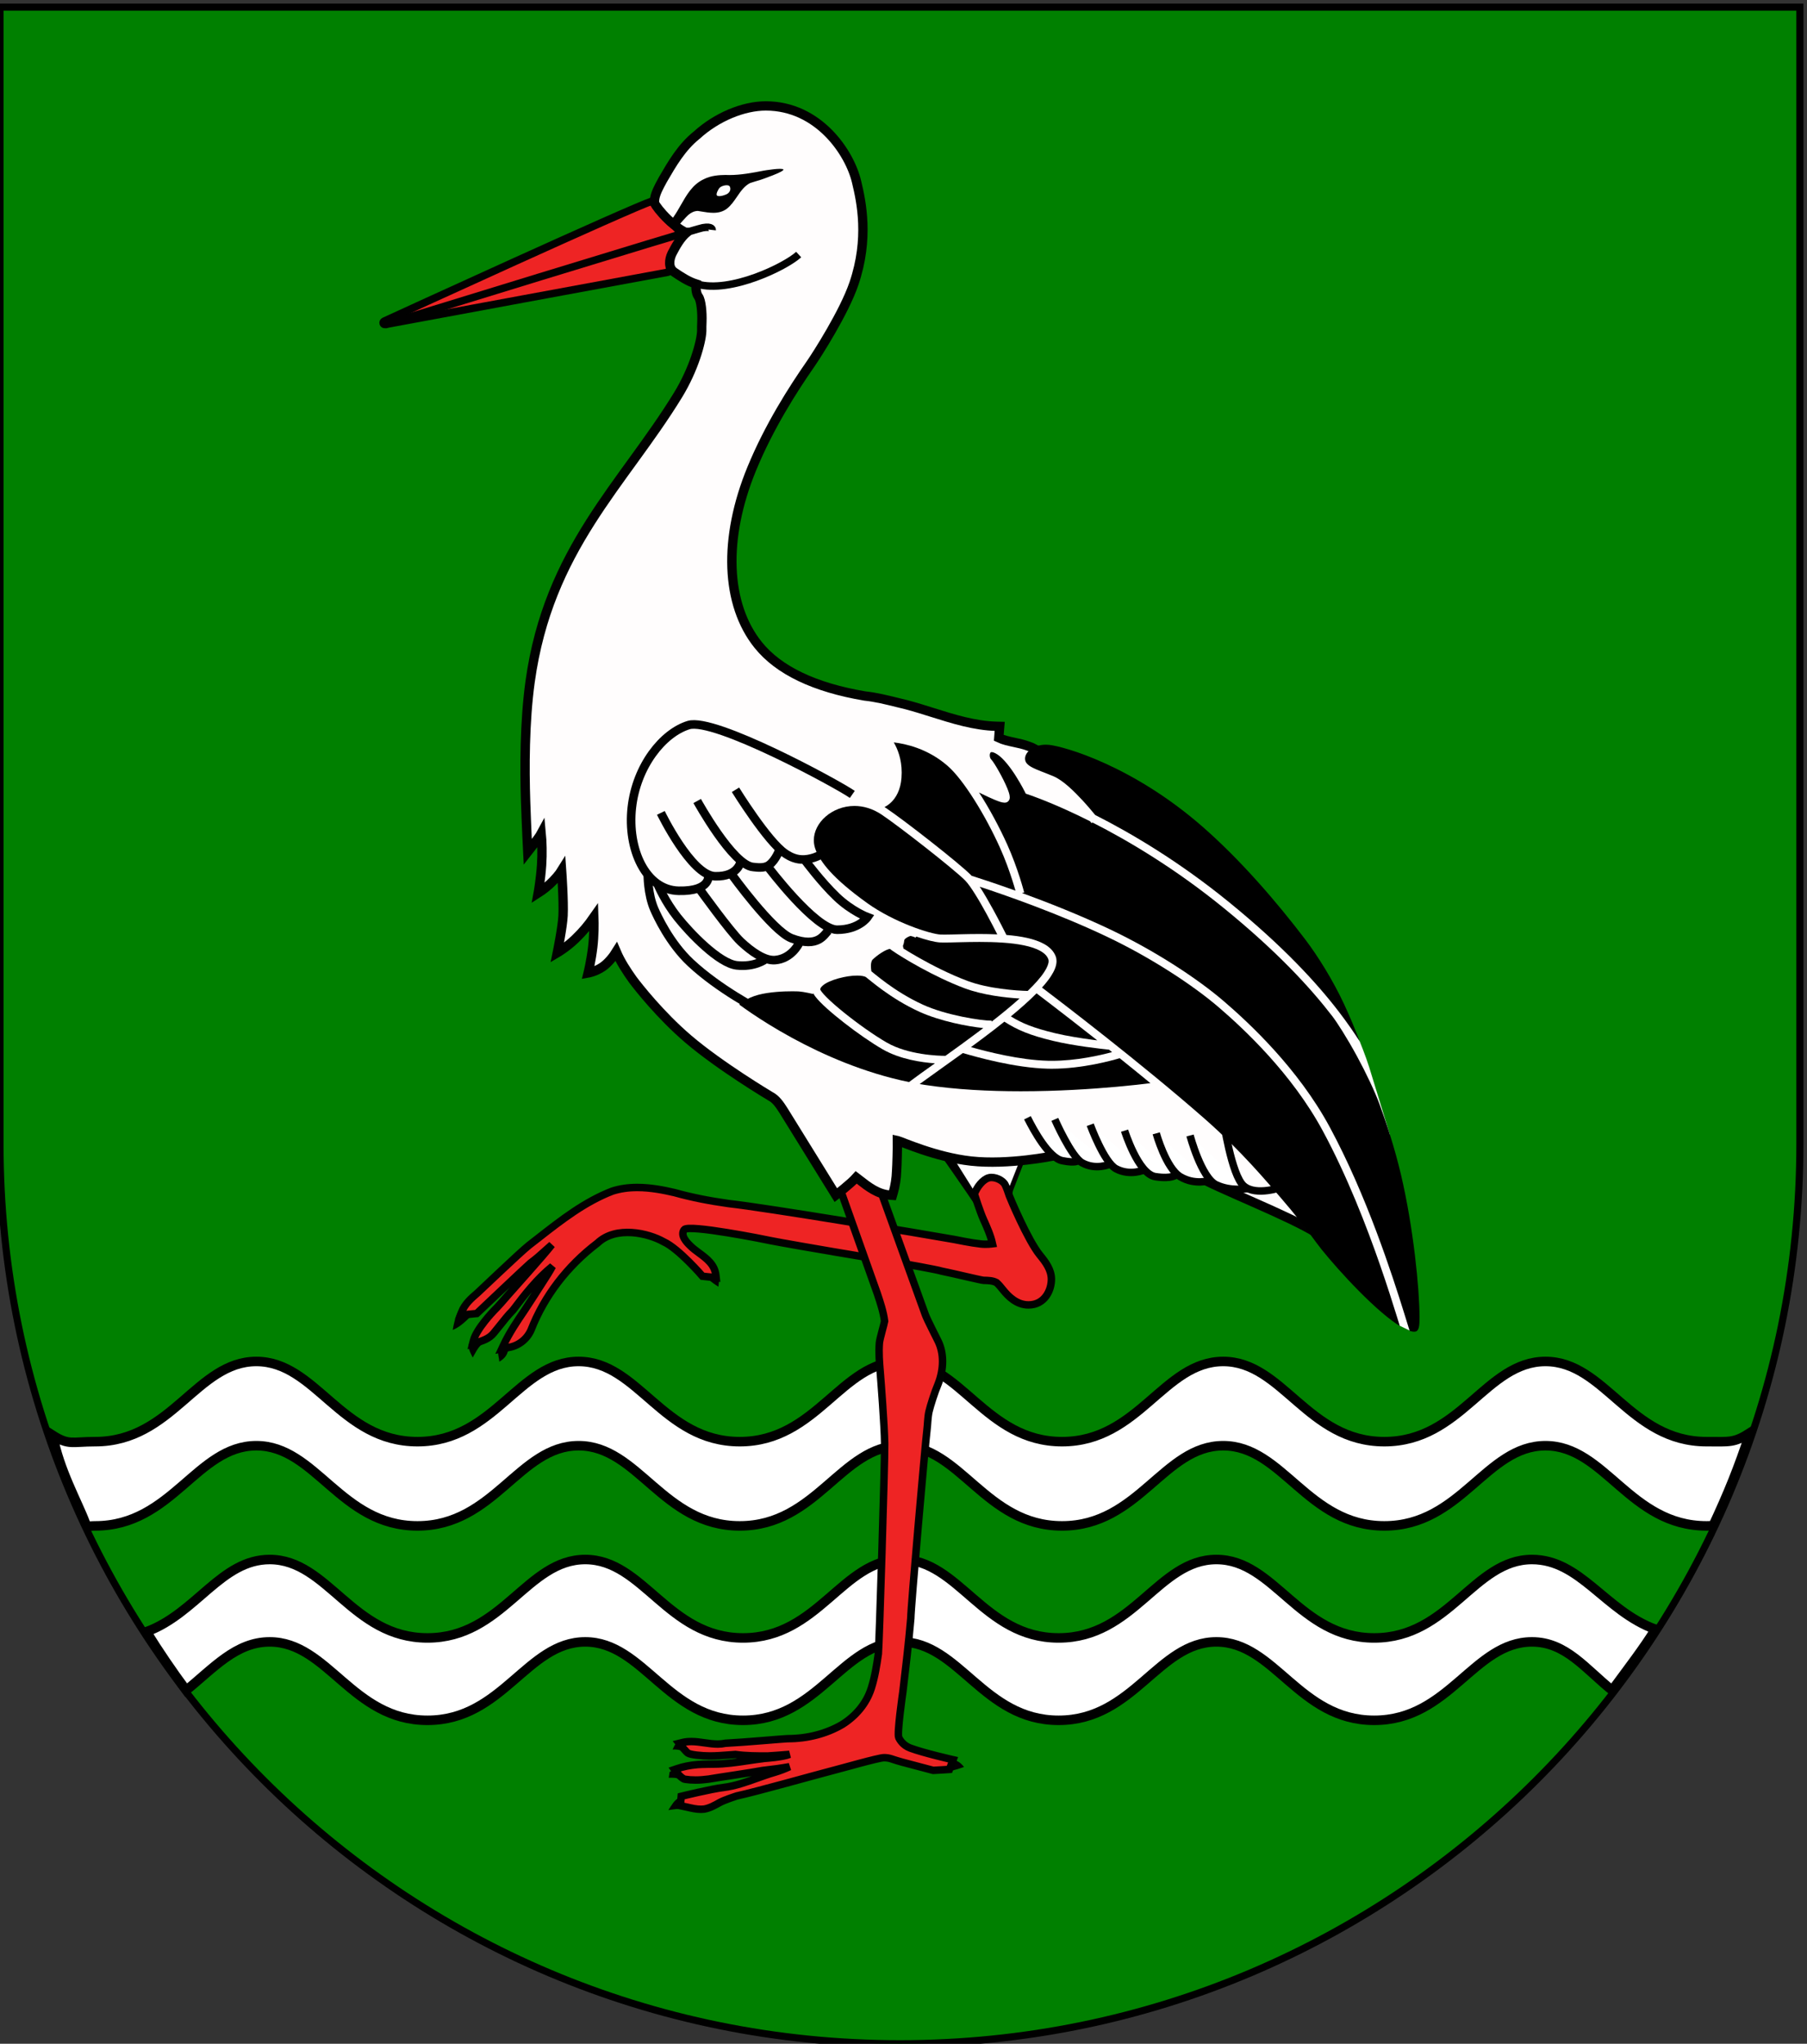 <?xml version="1.0" encoding="UTF-8" standalone="no"?>
<!-- Created with Inkscape (http://www.inkscape.org/) -->

<svg
   xmlns:dc="http://purl.org/dc/elements/1.1/"
   xmlns:cc="http://creativecommons.org/ns#"
   xmlns:rdf="http://www.w3.org/1999/02/22-rdf-syntax-ns#"
   xmlns:svg="http://www.w3.org/2000/svg"
   xmlns="http://www.w3.org/2000/svg"
   xmlns:sodipodi="http://sodipodi.sourceforge.net/DTD/sodipodi-0.dtd"
   xmlns:inkscape="http://www.inkscape.org/namespaces/inkscape"
   width="763"
   height="863"
   id="svg2"
   version="1.1"
   inkscape:version="0.92.2 (5c3e80d, 2017-08-06)"
   sodipodi:docname="Wappen_Gut_Storchenwacht.svg"
   inkscape:export-filename="C:\Users\Morgenstern\Desktop\Meer.png"
   inkscape:export-xdpi="96"
   inkscape:export-ydpi="96">
  <rect width="100%" height="100%" fill="#333333" stroke="none"/>
  <defs
     id="defs4">
    <inkscape:perspective
       sodipodi:type="inkscape:persp3d"
       inkscape:vp_x="0 : 526.18109 : 1"
       inkscape:vp_y="0 : 1000 : 0"
       inkscape:vp_z="744.09448 : 526.18109 : 1"
       inkscape:persp3d-origin="372.04724 : 350.78739 : 1"
       id="perspective10" />
    <inkscape:perspective
       id="perspective2828"
       inkscape:persp3d-origin="0.5 : 0.33333333 : 1"
       inkscape:vp_z="1 : 0.5 : 1"
       inkscape:vp_y="0 : 1000 : 0"
       inkscape:vp_x="0 : 0.5 : 1"
       sodipodi:type="inkscape:persp3d" />
    <inkscape:perspective
       id="perspective2828-7"
       inkscape:persp3d-origin="0.5 : 0.33333333 : 1"
       inkscape:vp_z="1 : 0.5 : 1"
       inkscape:vp_y="0 : 1000 : 0"
       inkscape:vp_x="0 : 0.5 : 1"
       sodipodi:type="inkscape:persp3d" />
    <inkscape:perspective
       id="perspective3640"
       inkscape:persp3d-origin="0.5 : 0.33333333 : 1"
       inkscape:vp_z="1 : 0.5 : 1"
       inkscape:vp_y="0 : 1000 : 0"
       inkscape:vp_x="0 : 0.5 : 1"
       sodipodi:type="inkscape:persp3d" />
    <inkscape:perspective
       id="perspective3670"
       inkscape:persp3d-origin="0.5 : 0.33333333 : 1"
       inkscape:vp_z="1 : 0.5 : 1"
       inkscape:vp_y="0 : 1000 : 0"
       inkscape:vp_x="0 : 0.5 : 1"
       sodipodi:type="inkscape:persp3d" />
    <inkscape:perspective
       id="perspective3693"
       inkscape:persp3d-origin="0.5 : 0.33333333 : 1"
       inkscape:vp_z="1 : 0.5 : 1"
       inkscape:vp_y="0 : 1000 : 0"
       inkscape:vp_x="0 : 0.5 : 1"
       sodipodi:type="inkscape:persp3d" />
    <inkscape:perspective
       id="perspective3720"
       inkscape:persp3d-origin="0.5 : 0.33333333 : 1"
       inkscape:vp_z="1 : 0.5 : 1"
       inkscape:vp_y="0 : 1000 : 0"
       inkscape:vp_x="0 : 0.5 : 1"
       sodipodi:type="inkscape:persp3d" />
    <inkscape:perspective
       id="perspective3747"
       inkscape:persp3d-origin="0.5 : 0.33333333 : 1"
       inkscape:vp_z="1 : 0.5 : 1"
       inkscape:vp_y="0 : 1000 : 0"
       inkscape:vp_x="0 : 0.5 : 1"
       sodipodi:type="inkscape:persp3d" />
    <inkscape:perspective
       id="perspective3763"
       inkscape:persp3d-origin="0.5 : 0.33333333 : 1"
       inkscape:vp_z="1 : 0.5 : 1"
       inkscape:vp_y="0 : 1000 : 0"
       inkscape:vp_x="0 : 0.5 : 1"
       sodipodi:type="inkscape:persp3d" />
    <inkscape:perspective
       id="perspective3792"
       inkscape:persp3d-origin="0.5 : 0.33333333 : 1"
       inkscape:vp_z="1 : 0.5 : 1"
       inkscape:vp_y="0 : 1000 : 0"
       inkscape:vp_x="0 : 0.5 : 1"
       sodipodi:type="inkscape:persp3d" />
    <inkscape:perspective
       id="perspective3814"
       inkscape:persp3d-origin="0.5 : 0.33333333 : 1"
       inkscape:vp_z="1 : 0.5 : 1"
       inkscape:vp_y="0 : 1000 : 0"
       inkscape:vp_x="0 : 0.5 : 1"
       sodipodi:type="inkscape:persp3d" />
    <inkscape:perspective
       id="perspective3841"
       inkscape:persp3d-origin="0.5 : 0.33333333 : 1"
       inkscape:vp_z="1 : 0.5 : 1"
       inkscape:vp_y="0 : 1000 : 0"
       inkscape:vp_x="0 : 0.5 : 1"
       sodipodi:type="inkscape:persp3d" />
    <inkscape:perspective
       id="perspective3841-5"
       inkscape:persp3d-origin="0.5 : 0.33333333 : 1"
       inkscape:vp_z="1 : 0.5 : 1"
       inkscape:vp_y="0 : 1000 : 0"
       inkscape:vp_x="0 : 0.5 : 1"
       sodipodi:type="inkscape:persp3d" />
    <inkscape:perspective
       id="perspective3872"
       inkscape:persp3d-origin="0.5 : 0.33333333 : 1"
       inkscape:vp_z="1 : 0.5 : 1"
       inkscape:vp_y="0 : 1000 : 0"
       inkscape:vp_x="0 : 0.5 : 1"
       sodipodi:type="inkscape:persp3d" />
    <inkscape:perspective
       id="perspective3898"
       inkscape:persp3d-origin="0.5 : 0.33333333 : 1"
       inkscape:vp_z="1 : 0.5 : 1"
       inkscape:vp_y="0 : 1000 : 0"
       inkscape:vp_x="0 : 0.5 : 1"
       sodipodi:type="inkscape:persp3d" />
    <inkscape:perspective
       id="perspective3920"
       inkscape:persp3d-origin="0.5 : 0.33333333 : 1"
       inkscape:vp_z="1 : 0.5 : 1"
       inkscape:vp_y="0 : 1000 : 0"
       inkscape:vp_x="0 : 0.5 : 1"
       sodipodi:type="inkscape:persp3d" />
    <inkscape:perspective
       id="perspective2860"
       inkscape:persp3d-origin="0.5 : 0.33333333 : 1"
       inkscape:vp_z="1 : 0.5 : 1"
       inkscape:vp_y="0 : 1000 : 0"
       inkscape:vp_x="0 : 0.5 : 1"
       sodipodi:type="inkscape:persp3d" />
    <inkscape:perspective
       id="perspective3672"
       inkscape:persp3d-origin="0.5 : 0.33333333 : 1"
       inkscape:vp_z="1 : 0.5 : 1"
       inkscape:vp_y="0 : 1000 : 0"
       inkscape:vp_x="0 : 0.5 : 1"
       sodipodi:type="inkscape:persp3d" />
    <inkscape:perspective
       id="perspective3695"
       inkscape:persp3d-origin="0.5 : 0.33333333 : 1"
       inkscape:vp_z="1 : 0.5 : 1"
       inkscape:vp_y="0 : 1000 : 0"
       inkscape:vp_x="0 : 0.5 : 1"
       sodipodi:type="inkscape:persp3d" />
    <inkscape:perspective
       id="perspective3261"
       inkscape:persp3d-origin="0.5 : 0.33333333 : 1"
       inkscape:vp_z="1 : 0.5 : 1"
       inkscape:vp_y="0 : 1000 : 0"
       inkscape:vp_x="0 : 0.5 : 1"
       sodipodi:type="inkscape:persp3d" />
    <inkscape:perspective
       id="perspective2828-1"
       inkscape:persp3d-origin="0.5 : 0.33333333 : 1"
       inkscape:vp_z="1 : 0.5 : 1"
       inkscape:vp_y="0 : 1000 : 0"
       inkscape:vp_x="0 : 0.5 : 1"
       sodipodi:type="inkscape:persp3d" />
    <inkscape:perspective
       id="perspective3652"
       inkscape:persp3d-origin="0.5 : 0.33333333 : 1"
       inkscape:vp_z="1 : 0.5 : 1"
       inkscape:vp_y="0 : 1000 : 0"
       inkscape:vp_x="0 : 0.5 : 1"
       sodipodi:type="inkscape:persp3d" />
    <inkscape:perspective
       id="perspective3652-2"
       inkscape:persp3d-origin="0.5 : 0.33333333 : 1"
       inkscape:vp_z="1 : 0.5 : 1"
       inkscape:vp_y="0 : 1000 : 0"
       inkscape:vp_x="0 : 0.5 : 1"
       sodipodi:type="inkscape:persp3d" />
    <inkscape:perspective
       id="perspective3652-5"
       inkscape:persp3d-origin="0.5 : 0.33333333 : 1"
       inkscape:vp_z="1 : 0.5 : 1"
       inkscape:vp_y="0 : 1000 : 0"
       inkscape:vp_x="0 : 0.5 : 1"
       sodipodi:type="inkscape:persp3d" />
    <inkscape:perspective
       id="perspective3727"
       inkscape:persp3d-origin="0.5 : 0.33333333 : 1"
       inkscape:vp_z="1 : 0.5 : 1"
       inkscape:vp_y="0 : 1000 : 0"
       inkscape:vp_x="0 : 0.5 : 1"
       sodipodi:type="inkscape:persp3d" />
    <inkscape:perspective
       id="perspective3843"
       inkscape:persp3d-origin="0.5 : 0.33333333 : 1"
       inkscape:vp_z="1 : 0.5 : 1"
       inkscape:vp_y="0 : 1000 : 0"
       inkscape:vp_x="0 : 0.5 : 1"
       sodipodi:type="inkscape:persp3d" />
    <inkscape:perspective
       id="perspective3970"
       inkscape:persp3d-origin="0.5 : 0.33333333 : 1"
       inkscape:vp_z="1 : 0.5 : 1"
       inkscape:vp_y="0 : 1000 : 0"
       inkscape:vp_x="0 : 0.5 : 1"
       sodipodi:type="inkscape:persp3d" />
    <inkscape:perspective
       id="perspective4007"
       inkscape:persp3d-origin="0.5 : 0.33333333 : 1"
       inkscape:vp_z="1 : 0.5 : 1"
       inkscape:vp_y="0 : 1000 : 0"
       inkscape:vp_x="0 : 0.5 : 1"
       sodipodi:type="inkscape:persp3d" />
    <inkscape:perspective
       id="perspective4062"
       inkscape:persp3d-origin="0.5 : 0.33333333 : 1"
       inkscape:vp_z="1 : 0.5 : 1"
       inkscape:vp_y="0 : 1000 : 0"
       inkscape:vp_x="0 : 0.5 : 1"
       sodipodi:type="inkscape:persp3d" />
    <inkscape:perspective
       id="perspective4153"
       inkscape:persp3d-origin="0.5 : 0.33333333 : 1"
       inkscape:vp_z="1 : 0.5 : 1"
       inkscape:vp_y="0 : 1000 : 0"
       inkscape:vp_x="0 : 0.5 : 1"
       sodipodi:type="inkscape:persp3d" />
    <inkscape:perspective
       id="perspective4316"
       inkscape:persp3d-origin="0.5 : 0.33333333 : 1"
       inkscape:vp_z="1 : 0.5 : 1"
       inkscape:vp_y="0 : 1000 : 0"
       inkscape:vp_x="0 : 0.5 : 1"
       sodipodi:type="inkscape:persp3d" />
    <inkscape:perspective
       id="perspective4316-9"
       inkscape:persp3d-origin="0.5 : 0.33333333 : 1"
       inkscape:vp_z="1 : 0.5 : 1"
       inkscape:vp_y="0 : 1000 : 0"
       inkscape:vp_x="0 : 0.5 : 1"
       sodipodi:type="inkscape:persp3d" />
    <inkscape:perspective
       id="perspective2898"
       inkscape:persp3d-origin="0.5 : 0.33333333 : 1"
       inkscape:vp_z="1 : 0.5 : 1"
       inkscape:vp_y="0 : 1000 : 0"
       inkscape:vp_x="0 : 0.5 : 1"
       sodipodi:type="inkscape:persp3d" />
    <inkscape:perspective
       id="perspective3337"
       inkscape:persp3d-origin="0.5 : 0.33333333 : 1"
       inkscape:vp_z="1 : 0.5 : 1"
       inkscape:vp_y="0 : 1000 : 0"
       inkscape:vp_x="0 : 0.5 : 1"
       sodipodi:type="inkscape:persp3d" />
    <inkscape:perspective
       id="perspective3373"
       inkscape:persp3d-origin="0.5 : 0.33333333 : 1"
       inkscape:vp_z="1 : 0.5 : 1"
       inkscape:vp_y="0 : 1000 : 0"
       inkscape:vp_x="0 : 0.5 : 1"
       sodipodi:type="inkscape:persp3d" />
    <inkscape:perspective
       id="perspective3191"
       inkscape:persp3d-origin="0.5 : 0.33333333 : 1"
       inkscape:vp_z="1 : 0.5 : 1"
       inkscape:vp_y="0 : 1000 : 0"
       inkscape:vp_x="0 : 0.5 : 1"
       sodipodi:type="inkscape:persp3d" />
    <inkscape:perspective
       id="perspective3606"
       inkscape:persp3d-origin="0.5 : 0.33333333 : 1"
       inkscape:vp_z="1 : 0.5 : 1"
       inkscape:vp_y="0 : 1000 : 0"
       inkscape:vp_x="0 : 0.5 : 1"
       sodipodi:type="inkscape:persp3d" />
    <inkscape:perspective
       id="perspective5054"
       inkscape:persp3d-origin="0.5 : 0.33333333 : 1"
       inkscape:vp_z="1 : 0.5 : 1"
       inkscape:vp_y="0 : 1000 : 0"
       inkscape:vp_x="0 : 0.5 : 1"
       sodipodi:type="inkscape:persp3d" />
    <inkscape:perspective
       id="perspective5466"
       inkscape:persp3d-origin="0.5 : 0.33333333 : 1"
       inkscape:vp_z="1 : 0.5 : 1"
       inkscape:vp_y="0 : 1000 : 0"
       inkscape:vp_x="0 : 0.5 : 1"
       sodipodi:type="inkscape:persp3d" />
    <inkscape:perspective
       id="perspective5466-3"
       inkscape:persp3d-origin="0.5 : 0.33333333 : 1"
       inkscape:vp_z="1 : 0.5 : 1"
       inkscape:vp_y="0 : 1000 : 0"
       inkscape:vp_x="0 : 0.5 : 1"
       sodipodi:type="inkscape:persp3d" />
    <inkscape:perspective
       id="perspective6147"
       inkscape:persp3d-origin="0.5 : 0.33333333 : 1"
       inkscape:vp_z="1 : 0.5 : 1"
       inkscape:vp_y="0 : 1000 : 0"
       inkscape:vp_x="0 : 0.5 : 1"
       sodipodi:type="inkscape:persp3d" />
    <inkscape:perspective
       id="perspective6821"
       inkscape:persp3d-origin="0.5 : 0.33333333 : 1"
       inkscape:vp_z="1 : 0.5 : 1"
       inkscape:vp_y="0 : 1000 : 0"
       inkscape:vp_x="0 : 0.5 : 1"
       sodipodi:type="inkscape:persp3d" />
  </defs>
  <sodipodi:namedview
     id="base"
     pagecolor="#ffffff"
     bordercolor="#666666"
     borderopacity="1.0"
     inkscape:pageopacity="0.0"
     inkscape:pageshadow="2"
     inkscape:zoom="0.7"
     inkscape:cx="421.29797"
     inkscape:cy="389.98657"
     inkscape:document-units="px"
     inkscape:current-layer="layer1"
     showgrid="true"
     inkscape:window-width="1920"
     inkscape:window-height="1001"
     inkscape:window-x="-9"
     inkscape:window-y="-9"
     inkscape:window-maximized="1"
     inkscape:snap-bbox="true"
     inkscape:bbox-paths="true"
     inkscape:bbox-nodes="true"
     inkscape:snap-bbox-midpoints="true"
     inkscape:snap-bbox-edge-midpoints="true"
     inkscape:object-paths="true"
     inkscape:snap-intersection-paths="true"
     inkscape:object-nodes="true"
     inkscape:snap-smooth-nodes="true"
     inkscape:snap-midpoints="true"
     inkscape:snap-center="true"
     inkscape:snap-object-midpoints="true"
     inkscape:snap-text-baseline="true"
     inkscape:snap-page="true"
     showguides="false">
    <inkscape:grid
       type="xygrid"
       id="grid2816"
       empspacing="5"
       visible="true"
       enabled="true"
       snapvisiblegridlinesonly="true" />
  </sodipodi:namedview>
  <g
     inkscape:label="Ebene 1"
     inkscape:groupmode="layer"
     id="layer1"
     transform="translate(-1.644,-192.036)">
    <path
       style="fill:#008000;fill-opacity:1;stroke:#000000;stroke-width:3;stroke-miterlimit:4;stroke-dasharray:none;stroke-opacity:1"
       d="m 1.644,195.036 v 480 c 0,209.868 170.132,380 380,380 209.868,0 380,-170.132 380,-380 v -480 z"
       id="path2850"
       inkscape:export-filename="C:\Users\Morgenstern\Desktop\Trottweiher_05.png"
       inkscape:export-xdpi="96"
       inkscape:export-ydpi="96"
       inkscape:connector-curvature="0" />
    <path
       d="m 581.883,883.675 c -31.753,0 -42.008,-33.117 -66.624,-33.117 -24.611,0 -34.867,33.117 -66.623,33.117 -31.756,0 -42.012,-33.117 -66.624,-33.117 -24.611,0 -34.87,33.117 -66.625,33.117 -31.75,0 -42.01,-33.117 -66.623,-33.117 -24.613,0 -34.87,33.117 -66.625,33.117 -31.755,0 -42.009,-33.117 -66.624,-33.117 -20.401,0 -30.954,22.735 -52.049,30.52 5.261,8.463 10.869,16.698 16.796,24.691 11.573,-9.344 21.013,-20.425 35.253,-20.425 24.614,0 34.869,33.117 66.624,33.117 31.755,0 42.011,-33.117 66.625,-33.117 24.614,0 34.872,33.117 66.623,33.117 31.756,0 42.014,-33.117 66.625,-33.117 24.613,0 34.869,33.117 66.624,33.117 31.756,0 42.012,-33.117 66.623,-33.117 24.616,0 34.871,33.117 66.624,33.117 31.755,0 42.012,-33.117 66.625,-33.117 14.304,0 22.495,11.323 34.136,20.692 0.301,-0.35 0.701,-1.649 1,-2 5.628,-7.674 11.982,-15.896 17,-24 -21.247,-7.702 -31.658,-29.478 -52.135,-29.478 -24.613,8.1e-4 -34.871,33.116 -66.625,33.116 z"
       style="fill:#ffffff;stroke:#000000;stroke-width:4.019"
       id="path2711"
       inkscape:connector-curvature="0"
       sodipodi:nodetypes="ssssssssccsssssssssccccs" />
    <path
       d="m 41.831,836.365 c 32.432,0 42.906,-33.861 68.043,-33.861 25.138,0 35.611,33.861 68.042,33.861 32.431,0 42.905,-33.861 68.043,-33.861 25.138,0 35.615,33.861 68.041,33.861 32.432,0 42.907,-33.861 68.044,-33.861 25.137,0 35.611,33.861 68.043,33.861 32.432,0 42.906,-33.861 68.041,-33.861 25.14,0 35.613,33.861 68.042,33.861 32.431,0 42.906,-33.861 68.043,-33.861 25.138,0 35.615,33.861 68.041,33.861 3.134,0 1.391,-0.329 2.391,0.671 7,-15 11,-25 16,-40 -6.822,4.347 -8.545,3.76 -18.391,3.76 -32.426,0 -42.902,-33.863 -68.041,-33.863 -25.135,0 -35.612,33.863 -68.041,33.863 -32.429,0 -42.903,-33.863 -68.042,-33.863 -25.137,0 -35.611,33.863 -68.043,33.863 -32.431,0 -42.904,-33.863 -68.043,-33.863 -25.135,0 -35.612,33.863 -68.044,33.863 -32.424,0 -42.903,-33.863 -68.039,-33.863 -25.138,0 -35.612,33.863 -68.043,33.863 -32.432,0 -42.904,-33.863 -68.042,-33.863 -25.138,0 -35.613,33.863 -68.043,33.863 -9.794,0 -11.113,1.629 -17.909,-2.682 2.688,14.64 10.647,28.561 13.72,36.922 1,2 1.127,1.329 4.187,1.329 z"
       style="fill:#ffffff;stroke:#000000;stroke-width:4.018"
       id="path2709"
       inkscape:connector-curvature="0"
       sodipodi:nodetypes="sssssssssssccsssssssssssccs" />
    <g
       id="g6181"
       transform="matrix(0.784,0,0,0.784,296.228,410.594)"
       style="stroke-width:1.885">
      <path
         inkscape:connector-curvature="0"
         id="path2713"
         style="fill:#010101;stroke-width:2.011"
         d="m 169.601,367.135 c -0.057,-0.164 -0.109,-0.321 -0.16,-0.483 -0.096,-1.362 0,-2.752 0.391,-4.156 l 10.466,-26.999 -54.512,0.531 c 1.919,2.928 22.375,31.895 24.015,34.977 0.955,2.523 2.048,4.973 3.132,7.371 z" />
      <polygon
         id="polygon2715"
         style="fill:#ffffff;stroke-width:1.885"
         transform="matrix(1.067,0,0,1.067,-2196.125,-24.293)"
         points="2201.323,368.313 2184.339,341.265 2225.479,335.478 2213.653,365.419 " />
      <path
         inkscape:connector-curvature="0"
         id="path2717"
         style="fill:#020202;stroke-width:2.011"
         d="m -9.94,689.414 c -2.767,1.377 -4.19,4.262 -5.829,6.727 2.896,-0.333 5.771,-0.839 8.688,-1.017 4.775,-0.125 9.554,1.565 14.315,0.599 L 2.197,685.45 Z" />
      <path
         inkscape:connector-curvature="0"
         id="path2719"
         style="fill:#020202;stroke-width:2.011"
         d="m 2.252,670.268 c -6.054,0.689 -12.125,2.131 -17.366,5.355 -0.156,1.031 -0.306,2.077 -0.454,3.134 4.379,-0.378 8.492,1.235 12.721,2.019 z" />
      <path
         inkscape:connector-curvature="0"
         id="path2721"
         style="fill:#020202;stroke-width:2.011"
         d="m 6.757,659.452 c -5.231,-0.527 -10.5,-1.65 -15.766,-0.925 -2.573,0.321 -3.489,3.021 -4.511,5.01 6.148,-0.502 11.038,4.033 17.088,4.083 z" />
      <path
         inkscape:connector-curvature="0"
         id="path2723"
         style="fill:#ee2424;stroke:#010101;stroke-width:4.022"
         d="m -168.473,-103.956 c -0.412,0 -0.785,-0.268 -0.913,-0.672 -0.146,-0.462 0.074,-0.959 0.515,-1.162 5.441,-2.496 133.37,-61.181 144.443,-64.719 0.096,-0.031 0.196,-0.046 0.291,-0.046 0.332,0 0.645,0.172 0.822,0.469 2.695,4.511 5.779,9.141 10.033,12.436 3.008,2.294 5.663,6.167 3.209,9.52 -2.996,4.793 -4.737,9.894 -5.135,15.107 -0.033,0.437 -0.358,0.796 -0.791,0.871 -5.933,1.044 -150.835,27.904 -152.298,28.176 -0.057,0.013 -0.117,0.018 -0.176,0.018 z" />
      <path
         inkscape:connector-curvature="0"
         id="path2725"
         style="fill:#020202;stroke-width:2.011"
         d="m 132.064,666.61 c 0,0 6.652,2.483 8.421,3.53 1.76,1.044 2.962,2.806 2.962,2.806 0,0 -6.415,2.245 -8.333,2.245 -1.921,0 -4.247,-2.004 -4.247,-2.004 z" />
      <path
         inkscape:connector-curvature="0"
         id="path2727"
         style="fill:#010101;stroke-width:2.011"
         d="m 0.591,407.904 0.933,1.089 0.542,0.627 0.822,0.098 c 0.815,0.098 1.665,0.198 2.577,0.293 1.753,1.604 3.705,2.99 5.729,4.238 0.442,-3.781 0.846,-8.011 -1.579,-11.25 -0.473,-0.631 -0.992,-1.221 -1.53,-1.788 z" />
      <path
         inkscape:connector-curvature="0"
         id="path2729"
         style="fill:#010101;stroke-width:2.011"
         d="m -94.053,426.276 c -4.079,6.017 -8.298,12.236 -11.479,19.023 0,0 -1.376,2.525 -1.806,3.856 -0.431,1.331 0.409,3.442 0.529,5.473 2.13,-1.213 3.91,-3.006 4.481,-5.206 0.112,-0.433 1.581,-1.563 2.242,-1.731 4.977,-1.277 9.305,-4.956 11.362,-9.801 l 0.022,-0.057 z" />
      <path
         inkscape:connector-curvature="0"
         id="path2731"
         style="fill:#010101;stroke-width:2.011"
         d="m -110.695,426.617 -0.699,0.73 c -3.646,3.798 -7.39,7.709 -9.427,12.734 -0.764,1.307 -1.461,2.656 -2.057,4.079 -1.278,2.867 0.521,5.707 1.733,8.244 1.729,-2.825 3.008,-6.256 6.111,-7.888 1.313,-0.658 2.501,-1.456 3.591,-2.354 0.908,-0.645 1.759,-1.406 2.495,-2.335 0.238,-0.286 0.467,-0.569 0.702,-0.859 0.051,-0.063 0.102,-0.121 0.155,-0.188 0.87,-1.062 1.731,-2.133 2.563,-3.179 2.111,-2.66 6.793,-7.935 6.793,-7.935 l 0.086,-0.112 z" />
      <path
         inkscape:connector-curvature="0"
         id="path2733"
         style="fill:#010101;stroke-width:2.011"
         d="m -115.347,413.218 -0.058,0.052 -0.056,0.054 c -1.165,1.181 -2.442,2.288 -3.792,3.445 -1.675,1.445 -5.065,4.727 -5.152,4.798 -4.761,3.923 -6.54,10.118 -7.513,15.969 3.919,-1.571 6.867,-4.538 9.846,-7.427 0.995,-0.105 1.953,-0.21 2.874,-0.327 l 0.702,-0.087 0.51,-0.49 c 2.036,-1.952 6.32,-5.888 6.32,-5.888 z" />
      <path
         inkscape:connector-curvature="0"
         id="path2735"
         style="fill:#ee2424;stroke:#010101;stroke-width:4.022"
         d="m 72.701,395.345 c -3.266,-0.516 -30.383,-5.257 -32.923,-5.812 -2.778,-0.61 -44.779,-9.073 -47.029,-6 -2.252,3.073 1.353,6.821 3.237,8.64 1.399,1.408 3.036,2.619 4.771,3.902 C 4.889,399.126 9.166,402.285 9.811,408.096 l 0.146,1.312 -7.35,-0.802 c 0,0 -12.821,-14.9 -20.873,-18.531 -8.155,-4.652 -25.627,-8.873 -35.7,0.688 l -0.044,0.04 -0.046,0.029 c -16.201,12.333 -28.523,28.446 -35.637,46.61 -2.21,5.206 -7.161,8.955 -12.623,9.578 l -3.15,0.65 0.903,-1.927 c 3.142,-6.71 7.337,-12.894 11.392,-18.873 2.18,-3.215 8.847,-13.7 10.038,-15.535 1.696,-2.619 3.431,-5.302 4.925,-8.094 -8.121,6.579 -14.721,14.948 -21.287,23.663 l -0.045,0.057 -0.051,0.052 c -2.432,2.465 -4.636,5.237 -6.765,7.923 -1.108,1.394 -2.253,2.833 -3.427,4.229 -2.5,3.178 -6.433,4.354 -9.596,5.3 l -1.793,0.538 0.451,-1.812 c 1.534,-6.188 10.769,-15.799 10.769,-15.799 2.785,-2.8 5.399,-5.842 7.93,-8.779 2.475,-2.873 18.956,-21.115 23.458,-26.944 -1.019,0.894 -2.021,1.801 -3.009,2.691 -2.713,2.452 -5.517,4.986 -8.547,7.194 -1.45,1.167 -28.854,27.132 -28.854,27.132 l -8.769,0.866 0.606,-1.583 c 1.711,-4.457 5.205,-7.467 8.583,-10.379 1.309,-1.127 22.767,-21.725 27.734,-25.657 1.706,-1.316 3.399,-2.644 5.097,-3.971 12.225,-9.558 24.868,-19.444 39.705,-25.165 4.19,-1.348 8.59,-1.987 13.51,-1.987 7.335,0 14.594,1.486 20.098,2.775 8.783,2.463 18.289,4.378 29.089,5.889 20.015,2.192 103.975,16.201 121.502,19.331 1.419,0.252 8.746,1.834 14.271,2.431 3.333,0.363 6.011,-0.079 6.339,-0.118 -1.023,-4.575 -2.986,-8.94 -4.89,-13.173 -1.873,-4.155 -4.861,-13.602 -4.861,-13.602 1.267,-3.667 4.612,-7.965 7.834,-8.758 3.221,-0.794 7.629,1.392 8.754,3.844 0.925,1.906 1.596,3.941 2.244,5.913 0.236,0.71 9.85,23.76 16.406,31.844 3.213,3.908 6.107,7.838 6.238,12.821 0.081,6.111 -3.617,14.057 -12.332,14.057 -6.398,0 -10.927,-4.636 -13.709,-8.1 -1.15,-1.434 -2.242,-2.787 -3.53,-3.937 -2.048,-1.091 -4.422,-1.141 -6.929,-1.2 -1.265,-0.022 -15.738,-3.578 -22.606,-4.969 -6.117,-1.801 -57.628,-10.334 -58.711,-10.511 z" />
      <path
         inkscape:connector-curvature="0"
         id="path2737"
         style="fill:#ee2424;stroke:#010101;stroke-width:4.022"
         d="m 95.797,355.157 c 1.047,2.481 25.831,71.622 26.831,74.171 1.115,3.019 6.031,12.409 6.905,14.306 3.154,6.527 3.143,14.938 -0.033,23.045 -1.877,4.379 -4.158,11.627 -4.892,14.752 -0.734,3.127 -0.723,7.143 -1.171,10.61 -0.783,6.105 -8.658,95.265 -8.645,100.846 -1.141,13.325 -2.739,26.733 -4.286,39.702 0,0 -3.265,22.389 -2.19,24.531 0.383,0.769 2.015,4.073 6.208,5.627 7.523,2.783 23.045,6.284 23.045,6.284 l -1.983,5.194 c 0,0 -2.485,0.156 -3.386,0.223 -1.7,0.118 -5.307,0.3 -5.307,0.3 l -0.102,-0.019 c 0,0 -7.338,-1.969 -10.444,-2.767 -4.002,-1.027 -8.144,-2.092 -12.146,-3.465 -1.185,-0.385 -2.45,-0.577 -3.84,-0.577 -2.971,0 -22.944,5.781 -29.27,7.381 -6.052,1.535 -39.563,10.973 -50.081,13.235 0,0 -6.73,2.181 -9.244,3.594 -2.556,1.444 -5.2,2.929 -8.267,3.484 -0.606,0.068 -1.156,0.098 -1.711,0.098 v 0 c -2.544,0 -5.012,-0.583 -7.404,-1.143 -0.923,-0.214 -3.711,-0.8 -3.711,-0.8 l 0.473,-5.04 c 0,0 15.967,-3.95 23.019,-4.798 6.092,-0.761 11.996,-2.868 17.707,-4.914 3.088,-1.106 6.282,-2.252 9.489,-3.179 2.833,-0.829 5.543,-1.854 8.107,-3.06 -4.262,0.775 -8.955,1.429 -14.502,2.044 -5.239,1.038 -24.796,3.856 -29.178,4.65 -2.494,0.333 -4.735,0.492 -6.9,0.492 -1.979,0 -3.889,-0.14 -5.681,-0.417 -2.238,-0.348 -5.681,-5.225 -5.681,-5.225 l 1.364,-0.467 c 3.379,-1.152 7.036,-1.889 11.231,-2.244 C 2.125,671.441 8.291,671.374 8.635,671.374 c 6.198,0 12.465,-0.942 18.527,-1.845 2.966,-0.442 6.037,-0.905 9.073,-1.25 0,0 9.552,-0.636 13.242,-2.15 -0.911,0.096 -10.848,0.879 -11.869,0.879 -5.668,0 -11.533,0 -17.292,-0.806 -1.133,0.075 -2.273,0.162 -3.414,0.252 -3.402,0.26 -6.921,0.531 -10.404,0.531 -4.348,0 -10.459,-0.654 -11.716,-1.532 -1.261,-0.877 -4.734,-5.268 -4.734,-5.268 l 1.677,-0.415 c 1.484,-0.373 3.05,-0.55 4.794,-0.55 2.422,0 4.866,0.35 7.222,0.689 2.337,0.333 4.721,0.677 7.027,0.677 1.473,0 2.798,-0.135 4.05,-0.417 l 0.09,-0.022 0.09,-0.004 c 9.991,-0.494 31.93,-2.465 33.427,-2.465 10.765,0 20.986,-2.658 29.552,-7.69 7.042,-4.475 12.835,-10.996 15.543,-19.479 1.93,-6.14 2.962,-12.56 3.799,-18.596 0.394,-2.896 3.546,-102.975 3.401,-113.062 -0.144,-10.087 -2.068,-34.721 -2.406,-38.735 -0.421,-5.093 -0.863,-10.371 -0.433,-15.622 0.221,-2.327 2.525,-9.983 2.8,-11.657 -0.644,-5.069 -2.308,-10.044 -3.917,-14.861 L 72.461,349.576 Z" />
      <path
         inkscape:connector-curvature="0"
         id="path2739"
         style="fill:#fffdfd;stroke:#010101;stroke-width:5.027"
         d="m 228.72,151.759 108.8,236.8 c -6.564,-7.169 -46.958,-23.082 -63.369,-31.191 0,0 -23.565,-10.009 -41.431,-12.009 -17.867,-2 -40.94,-1.578 -40.94,-1.578 0,0 -24.306,5.034 -44.569,2.796 -19.108,-2.111 -37.587,-10.578 -39.456,-10.986 l -0.175,-0.038 c 0.05,2.822 -0.214,13.76 -0.422,16.189 -0.127,4.1 -0.756,8.166 -1.873,12.022 l -0.363,1.244 -1.292,-0.092 c -6.612,-0.467 -11.711,-4.452 -16.634,-8.302 -0.523,-0.415 -1.044,-0.822 -1.573,-1.222 -2.944,3.329 -10.998,9.535 -10.998,9.535 0,0 -27.406,-44.316 -28.068,-45.348 -2.107,-3.281 -4.096,-6.378 -7.358,-8.012 0,0 -26.942,-16.058 -44.075,-30.716 -15.127,-12.941 -26.877,-27.999 -29.862,-31.953 -3.296,-4.646 -6.586,-9.622 -8.896,-15.044 -1.565,2.529 -4.421,6.144 -7.386,8.153 -3.865,2.615 -7.773,3.292 -7.773,3.292 0,0 1.627,-6.663 2.496,-13.989 0.715,-6.047 0.719,-12.545 0.586,-16.122 -3.077,4.397 -5.798,7.718 -10.112,11.87 -4.573,4.398 -9.573,7.342 -9.573,7.342 0,0 2.813,-13.763 3.113,-20.049 0.379,-7.874 -0.763,-23.918 -0.787,-24.267 -1.125,1.827 -3.766,4.993 -6.381,7.369 -3.152,2.867 -6.239,4.812 -6.239,4.812 0,0 1.296,-7.083 1.841,-15.069 0.421,-6.164 0.196,-12.927 -0.194,-17.041 -1.238,2.301 -7.259,9.937 -7.259,9.937 0,0 -0.706,-13.811 -1.146,-27.187 -0.58,-17.674 -0.599,-42.754 2.435,-64.611 9.92,-71.423 50.044,-106.02 79.644,-154.311 8.523,-13.902 12.533,-28.553 12.765,-34.448 -0.04,-1.563 0.025,-3.27 0.087,-4.924 0.19,-4.956 -0.361,-11.614 -1.906,-13.666 -1.546,-2.052 -1.311,-6.159 -1.215,-6.752 C -5.279,-127.253 -9.113,-129.839 -12.533,-132.146 c -3.447,-2.271 -2.848,-6.874 -1.279,-10.119 2.221,-4.276 4.496,-8.333 7.998,-11.365 -0.098,0.002 -0.192,0.002 -0.289,0.002 -1.302,0 -5.954,-3.198 -9.941,-6.997 -3.696,-3.52 -6.779,-7.614 -7.158,-8.77 l -0.079,-0.5 c 0,-3.289 1.423,-6.14 2.802,-8.896 0.258,-0.518 1.712,-3.195 1.712,-3.195 4.998,-8.618 10.169,-17.531 18.19,-23.945 10.819,-9.856 25.213,-15.791 37.283,-15.791 28.35,0 45.259,25.164 48.916,41.033 2.556,10.622 6.785,30.334 -1.434,54.582 -5.25,15.486 -20.077,38.614 -23.458,43.471 -9.431,13.541 -22.31,33.718 -31.604,56.34 -15.427,37.558 -14.116,73.042 3.5,94.923 10.999,13.66 30.317,22.9 57.414,27.468 5.893,0.619 11.775,2.077 17.462,3.488 1.625,0.403 3.257,0.806 4.883,1.191 4.746,1.26 9.484,2.748 14.061,4.19 11.152,3.51 22.689,7.141 34.523,7.446 l 1.7,0.044 -0.146,1.692 c -0.129,1.49 -0.245,2.985 -0.346,4.484 2.601,1.225 5.442,1.827 8.421,2.462 2.444,0.521 4.971,1.058 7.402,1.974 l 2.002,0.752 c 0,0 28.065,14.619 48.102,26.307" />
      <path
         inkscape:connector-curvature="0"
         id="path2741"
         style="fill:none;stroke:#020202;stroke-width:4.022"
         d="M -0.215,-125.737 C 17.553,-120.66 47.326,-135.14 54.407,-141.678" />
      <path
         inkscape:connector-curvature="0"
         id="path2743"
         style="fill:none;stroke:#010101;stroke-width:4.022"
         d="m -168.297,-103.974 c 0,0 165.746,-51.18 171.06,-52.147 5.314,-0.967 5.071,1.207 5.071,1.207" />
      <polygon
         id="polygon2745"
         style="fill:#fffdfd;stroke-width:1.885"
         transform="matrix(1.067,0,0,1.067,-2196.125,-24.293)"
         points="2303.792,346.675 2255.292,339.549 2235.542,342.425 2240.667,346.675 2250.167,346.3 2276.667,349.3 2297.167,353.425 2303.542,353.55 2313.917,358.425 2321.292,356.55 " />
      <path
         inkscape:connector-curvature="0"
         id="path2747"
         style="fill:#fffdfd;stroke-width:2.011"
         d="m 231.566,157.982 62.933,48 43.246,46.374 18.667,29.333 c 0,0 3.423,8.437 5.267,14.338 1.844,5.9 11.044,35.998 11.044,35.998 l 10.885,105.915 -5.867,-2.852 -83.729,-132.067 -86.933,-62.4 z" />
      <path
         inkscape:connector-curvature="0"
         id="path2749"
         style="fill:#010101;stroke-width:2.011"
         d="m 46.18,-187.468 c -0.604,-1.106 -10.535,0.592 -10.535,0.592 -6.177,1.198 -12.431,2.383 -18.617,2.381 -0.669,0 -1.335,-0.013 -2,-0.042 l -0.052,-0.002 h -0.061 c -3.189,0.042 -7.561,0.258 -11.523,2.24 -6.25,2.905 -9.356,8.573 -12.45,13.959 -1.211,2.122 -2.435,4.26 -3.758,6.142 l -0.461,0.656 -1.753,2.484 4.208,2.352 c 0,0 4.556,-5.303 6,-6.477 1.447,-1.167 2.923,-1.89 4.857,-1.99 0.629,0.094 1.287,0.205 1.965,0.317 2.019,0.332 4.198,0.706 6.411,0.71 2.817,0.015 5.321,-0.679 7.335,-2.224 2.321,-1.844 3.869,-4.171 5.421,-6.421 2.1,-3.091 4.075,-5.867 7.093,-7.398 1.712,-0.566 3.486,-1.088 5.222,-1.599 1.054,-0.311 13.302,-4.573 12.698,-5.68 z" />
      <path
         inkscape:connector-curvature="0"
         id="path2751"
         style="fill:#fffdfd;stroke-width:2.011"
         d="m 10.39,-173.494 c -0.743,-0.726 0.852,-3.565 1.406,-4.122 1.309,-1.308 4.727,-1.91 5.429,-0.804 0.702,1.106 0.502,2.915 -1.206,4.021 -0.98,0.636 -4.624,1.883 -5.629,0.905 z" />
      <path
         inkscape:connector-curvature="0"
         id="path2753"
         style="fill:none;stroke:#010101;stroke-width:4.625"
         d="m 83.299,149.092 c -8.179,-5.689 -74.313,-41.6 -88.179,-37.333 -13.867,4.267 -28.087,22.045 -30.577,44.445 -2.49,22.4 7.467,44.445 25.244,44.8 17.779,0.355 16,-8.533 16,-8.533" />
      <path
         inkscape:connector-curvature="0"
         id="path2755"
         style="fill:none;stroke:#010101;stroke-width:4.625"
         d="m -19.813,159.047 c 0,0 16.356,33.777 29.156,34.133 12.8,0.356 13.867,-8.177 13.867,-8.177" />
      <path
         inkscape:connector-curvature="0"
         id="path2757"
         style="fill:none;stroke:#010101;stroke-width:4.625"
         d="m -0.257,152.647 c 0,0 19.2,34.846 30.221,35.556 1.396,0.09 5.786,0.956 8.533,-1.067 3.685,-2.71 5.69,-8.533 5.69,-8.533" />
      <path
         inkscape:connector-curvature="0"
         id="path2759"
         style="fill:none;stroke:#010101;stroke-width:4.625"
         d="m 20.364,146.604 c 0,0 17.346,28.066 26.789,34.306 0.288,0.19 3.379,2.508 7.323,3.093 4.061,0.605 9.027,-0.559 13.178,-3.266" />
      <path
         inkscape:connector-curvature="0"
         id="path2761"
         style="fill:none;stroke:#010101;stroke-width:4.625"
         d="m 32.81,265.004 c 0,0 -21.095,-10.732 -36.623,-25.245 -11.329,-10.593 -18.054,-25.351 -19.554,-28.8 -3.556,-8.178 -3.489,-18.733 -3.489,-18.733" />
      <path
         inkscape:connector-curvature="0"
         id="path2763"
         style="fill:none;stroke:#010101;stroke-width:4.625"
         d="m -21.413,197.725 c 0,0 3.733,8.967 10.49,17.501 6.754,8.533 22.4,24.889 32,25.955 9.6,1.067 15.287,-3.2 15.287,-3.2" />
      <path
         inkscape:connector-curvature="0"
         id="path2765"
         style="fill:none;stroke:#010101;stroke-width:4.625"
         d="m 1.164,200.292 c 0,0 16.356,22.755 22.046,28.089 5.687,5.333 12.773,10.416 18.487,9.956 8.89,-0.711 12.8,-8.89 12.8,-8.89" />
      <path
         inkscape:connector-curvature="0"
         id="path2767"
         style="fill:none;stroke:#010101;stroke-width:4.625"
         d="m 18.253,192.114 c 0,0 22.022,30.579 32.333,34.49 14.601,5.536 17.537,-2.244 19.91,-4.267" />
      <path
         inkscape:connector-curvature="0"
         id="path2769"
         style="fill:none;stroke:#010101;stroke-width:4.625"
         d="m 37.866,188.114 c 0,0 25.523,33.867 37.257,33.867 11.733,0 16.354,-6.755 16.354,-6.755 0,0 -8.531,-3.199 -16.71,-11.022 -8.177,-7.823 -16.844,-19.478 -16.844,-19.478" />
      <path
         inkscape:connector-curvature="0"
         id="path2771"
         style="fill:#ffffff;stroke:#010101;stroke-width:4.022"
         d="m 177.618,323.263 c 3.469,6.937 11.561,21.676 18.785,23.121 7.225,1.445 8.381,0 8.381,0" />
      <path
         inkscape:connector-curvature="0"
         id="path2773"
         style="fill:#ffffff;stroke:#010101;stroke-width:4.022"
         d="m 192.357,324.131 c 0,0 8.822,20.125 14.737,23.408 7.356,4.085 14.822,0.752 14.822,0.752" />
      <path
         inkscape:connector-curvature="0"
         id="path2775"
         style="fill:#ffffff;stroke:#010101;stroke-width:4.022"
         d="m 211.433,327.022 c 0,0 7.423,20.251 13.873,23.698 7.681,4.107 15.316,0.579 15.316,0.579" />
      <path
         inkscape:connector-curvature="0"
         id="path2777"
         style="fill:#ffffff;stroke:#010101;stroke-width:4.022"
         d="m 229.931,330.199 c 0,0 7.275,23.314 16.523,24.759 9.25,1.444 11.333,-1.067 11.333,-1.067" />
      <path
         inkscape:connector-curvature="0"
         id="path2779"
         style="fill:#ffffff;stroke:#010101;stroke-width:4.022"
         d="m 246.982,331.646 c 0,0 5.202,18.785 13.004,23.408 7.802,4.625 15.609,2.022 15.609,2.022" />
      <path
         inkscape:connector-curvature="0"
         id="path2781"
         style="fill:#ffffff;stroke:#010101;stroke-width:4.022"
         d="m 265.19,332.802 c 0,0 6.067,22.829 14.158,26.589 8.094,3.756 16.475,2.022 16.475,2.022" />
      <path
         inkscape:connector-curvature="0"
         id="path2783"
         style="fill:none;stroke:#010101;stroke-width:4.022"
         d="m 283.111,324.131 c 0,0 4.332,30.058 10.983,35.837 6.647,5.781 20.809,0.579 20.809,0.579" />
      <path
         style="stroke-width:2.011"
         inkscape:connector-curvature="0"
         id="path2785"
         d="m 130.683,224.56 c 0.61,0.026 1.366,0.043 2.24,0.043 4.254,0 11.242,-0.321 18.911,-0.321 3.113,0.013 6.332,0.064 9.539,0.207 -1.305,-2.575 -3.373,-6.601 -5.721,-10.911 -3.934,-7.253 -8.835,-15.428 -11.637,-18.179 -6.094,-6.127 -35.627,-29.233 -45.008,-35.468 -4.9,-3.264 -9.888,-4.614 -14.571,-4.617 -0.006,0 -0.013,0 -0.019,0 -5.994,0 -11.508,2.252 -15.484,5.714 -3.985,3.471 -6.369,8.076 -6.363,12.763 0,1.861 0.369,3.756 1.181,5.659 2.558,5.974 8.332,14.367 27.548,28.172 7.191,5.169 15.74,9.369 23.167,12.289 7.383,2.923 13.85,4.558 16.217,4.65 z" />
      <path
         style="stroke-width:2.011"
         inkscape:connector-curvature="0"
         id="path2787"
         d="m 189.026,238.892 c -0.002,-0.418 -0.065,-0.761 -0.175,-1.059 -0.621,-1.679 -2.017,-3.151 -4.289,-4.432 -2.256,-1.274 -5.312,-2.284 -8.822,-3.008 -7.029,-1.468 -15.834,-1.844 -23.906,-1.842 -7.563,0 -14.473,0.318 -18.911,0.32 -0.916,0 -1.729,-0.017 -2.439,-0.047 -2.698,-0.156 -7.222,-1.252 -12.779,-3.172 l -0.265,0.582 c -0.002,0.004 -0.512,-0.235 -1.189,-0.47 -0.638,-0.242 -1.484,-0.43 -1.663,-0.421 v 10e-4 c 0,0.004 -0.009,0 -0.085,0.021 -0.081,0.022 -0.194,0.06 -0.325,0.107 -0.265,0.095 -0.606,0.238 -0.955,0.42 -0.695,0.354 -1.41,0.881 -1.777,1.345 -0.013,-0.002 -0.15,0.276 -0.223,0.791 -0.114,0.529 -0.065,1.115 -0.507,2.154 -0.092,0.187 -0.127,0.371 -0.127,0.599 -0.011,0.412 0.183,0.915 0.267,1.063 l 0.006,0.018 h 0.002 l -0.21,0.13 c 2.198,1.392 5.106,3.146 8.5,5.066 7.27,4.114 16.746,8.956 26.05,12.446 11.263,4.253 26.49,5.317 32.548,5.449 3.884,-3.76 7.01,-7.262 8.958,-10.275 1.601,-2.438 2.339,-4.503 2.316,-5.786 z" />
      <path
         style="stroke-width:2.011"
         inkscape:connector-curvature="0"
         id="path2789"
         d="m 182.512,256.24 c -3.917,3.963 -8.658,8.159 -13.831,12.421 6.075,3.74 12.105,6.218 23.738,9.025 6.542,1.572 14.225,2.766 20.245,3.559 0.898,0.116 1.753,0.227 2.564,0.329 -10.279,-8.116 -19.213,-15.015 -25.323,-19.699 -3.458,-2.652 -6.002,-4.582 -7.393,-5.635 z" />
      <path
         style="stroke-width:2.011"
         inkscape:connector-curvature="0"
         id="path2791"
         d="m 147.195,285.215 c 8.844,2.477 26.323,6.988 41.575,7.345 0.675,0.018 1.35,0.022 2.025,0.022 13.181,0.006 26.196,-2.999 32.406,-4.687 -0.558,-0.445 -1.11,-0.884 -1.665,-1.322 -4.077,-0.412 -18.56,-1.975 -30.112,-4.739 -12.604,-3.009 -19.383,-5.924 -26.245,-10.334 -1.762,1.413 -3.558,2.828 -5.381,4.243 -4.146,3.207 -8.406,6.391 -12.603,9.471 z" />
      <path
         style="stroke-width:2.011"
         inkscape:connector-curvature="0"
         id="path2793"
         d="m 214.08,160.17 c 19.517,9.881 45.244,25.071 72.16,47.002 28.914,23.558 46.999,43.237 58.923,58.753 4.662,6.066 8.389,11.5 11.447,16.267 -2.323,-6.09 -5.187,-13.103 -8.498,-20.201 -5.973,-12.825 -14.067,-25.808 -20.911,-34.813 -15.366,-20.23 -34.912,-42.898 -55.36,-60.75 -18.737,-16.366 -37.316,-27.163 -52.269,-33.973 -14.911,-6.811 -26.343,-9.638 -30.288,-10.045 -0.599,-0.066 -1.183,-0.095 -1.76,-0.095 -3.311,-0.002 -6.217,1.023 -8.201,2.499 -2.002,1.492 -2.999,3.325 -2.992,5.008 0,0.115 0.011,0.24 0.021,0.381 0.098,0.982 0.404,1.633 1.038,2.358 0.634,0.714 1.654,1.438 3.034,2.147 2.752,1.431 6.817,2.757 11.331,4.676 5.088,2.219 10.765,7.799 15.498,12.89 2.902,3.146 5.364,6.093 6.827,7.895 z" />
      <path
         style="stroke-width:2.011"
         inkscape:connector-curvature="0"
         id="path2795"
         d="m 147.028,192.382 c 0.164,0.165 0.333,0.352 0.502,0.537 2.677,0.841 11.609,3.692 23.639,8.018 -0.385,-1.366 -0.971,-3.359 -1.755,-5.801 -1.521,-4.725 -3.76,-11.057 -6.644,-17.436 -7.667,-17.071 -19.615,-36.641 -28.252,-44.065 -10.64,-9.247 -22.638,-11.837 -28.894,-12.55 1.978,3.353 4.254,8.822 4.26,16.251 0,0.922 -0.035,1.869 -0.111,2.85 -0.485,6.524 -3.004,10.805 -5.735,13.338 -1.181,1.089 -2.348,1.861 -3.404,2.405 0.245,0.155 0.49,0.289 0.734,0.451 9.821,6.572 38.955,29.329 45.659,36.002 z" />
      <path
         style="stroke-width:2.011"
         inkscape:connector-curvature="0"
         id="path2797"
         d="m 66.036,254.217 c 0.013,0.043 0.05,0.127 0.111,0.241 0.123,0.228 0.339,0.562 0.638,0.956 0.598,0.789 1.517,1.811 2.669,2.962 2.306,2.308 5.546,5.146 9.206,8.103 7.316,5.911 16.343,12.326 23.125,16.235 11.44,6.647 27.856,7.209 31.657,7.186 5.456,-3.902 11.344,-8.156 17.189,-12.542 1.073,-0.801 2.142,-1.61 3.206,-2.419 -8.442,-0.861 -23.125,-3.676 -34.269,-8.705 -7.961,-3.622 -14.732,-7.979 -19.769,-11.613 -4.996,-3.602 -8.444,-6.612 -9.211,-7.142 -0.033,-0.024 -0.033,-0.022 -0.035,-0.024 -0.566,-0.384 -2.379,-0.794 -4.629,-0.769 -5.927,-0.066 -15.045,2.356 -18.437,5.269 -1.156,0.954 -1.479,1.721 -1.458,2.144 0,0.032 0,0.066 0.004,0.107 -0.002,0.001 0,0.005 0.002,0.011 z" />
      <path
         style="stroke-width:2.011"
         inkscape:connector-curvature="0"
         id="path2799"
         d="m 367.367,316.267 c -2.598,-7.098 -7.5,-17.373 -12.245,-26.11 -5.447,-10.025 -10.758,-18.279 -13.338,-21.633 -11.716,-15.238 -29.548,-34.672 -58.236,-58.048 C 257.132,188.95 231.859,173.987 212.624,164.212 l -0.477,0.371 c -0.002,-0.002 -0.288,-0.372 -0.809,-1.021 -15.533,-7.815 -26.942,-12.165 -31.533,-13.806 -1.477,-0.526 -2.227,-0.768 -2.227,-0.77 l -0.861,-0.277 -0.4,-0.81 c -0.004,-0.002 -0.473,-0.959 -1.318,-2.514 -0.846,-1.556 -2.059,-3.689 -3.491,-5.963 -2.85,-4.547 -6.75,-9.691 -10.067,-11.837 -1.541,-1.027 -2.604,-1.286 -3.088,-1.275 -0.481,0.034 -0.468,0.08 -0.669,0.298 -0.175,0.228 -0.361,0.784 -0.354,1.428 -0.022,0.87 0.358,1.803 0.621,2.034 1.152,1.261 2.625,3.658 4.31,6.631 1.652,2.944 3.355,6.307 4.496,9.078 0.748,1.895 1.298,3.341 1.34,4.866 -0.017,0.594 -0.061,1.629 -1.239,2.487 -0.677,0.402 -1.169,0.404 -1.571,0.418 -1.627,-0.06 -3.171,-0.703 -5.321,-1.558 -2.085,-0.865 -4.492,-1.996 -6.791,-3.123 -0.555,-0.273 -1.102,-0.546 -1.637,-0.815 5.534,8.545 10.881,18.521 15.132,27.888 5.937,13.162 9.169,25.882 9.189,25.95 l 0.002,0.003 -1.187,0.301 c 13.888,5.071 31.143,11.856 47.5,19.629 24.435,11.621 47.198,26.615 61.27,38.708 13.469,11.58 39.888,36.038 57.021,67.804 19.799,36.727 33.563,79.286 40.208,100.675 1.133,3.661 2.075,6.73 2.787,9.002 0.956,0.325 1.79,0.502 2.419,0.477 1.004,-0.035 1.375,-0.231 1.829,-0.769 0.454,-0.556 0.933,-1.804 1.014,-3.934 0.04,-0.927 0.059,-1.989 0.059,-3.165 0.009,-14.966 -3.239,-48.025 -9.958,-76.617 -3.386,-14.396 -7.788,-27.719 -11.455,-37.742 z" />
      <path
         style="stroke-width:2.011"
         inkscape:connector-curvature="0"
         id="path2801"
         d="m 367.662,402.971 c -7.473,-21.541 -17.923,-48.431 -30.953,-72.599 -16.691,-30.976 -42.752,-55.178 -56.046,-66.595 -13.69,-11.77 -36.256,-26.654 -60.33,-38.091 -26.385,-12.545 -55.364,-22.573 -68.175,-26.79 -0.081,-0.026 -0.156,-0.05 -0.238,-0.076 2.473,3.785 5.079,8.366 7.469,12.72 3.252,5.966 5.975,11.389 6.902,13.261 7.766,0.628 15.123,1.986 20.358,4.884 2.821,1.578 5.117,3.748 6.202,6.677 0.295,0.81 0.435,1.666 0.435,2.534 -0.022,2.675 -1.2,5.307 -3.01,8.111 -1.277,1.958 -2.911,4.002 -4.819,6.123 8.929,6.763 53.729,40.894 87.865,70.898 19.427,17.073 33.75,34.279 40.734,42.338 7.488,8.636 14,17.054 19.287,24.315 5.583,7.7 26.077,31.191 40.977,42.118 1.333,0.998 2.625,1.867 3.854,2.621 -0.473,-1.534 -1.002,-3.239 -1.587,-5.13 -2.197,-7.105 -5.19,-16.543 -8.926,-27.319 z" />
      <path
         style="stroke-width:2.011"
         inkscape:connector-curvature="0"
         id="path2803"
         d="m 127.78,293.939 c -7.121,-0.501 -18.7,-2.134 -28.127,-7.533 -6.198,-3.579 -13.943,-8.987 -20.8,-14.332 -6.867,-5.372 -12.756,-10.547 -15.467,-14.086 -0.448,-0.622 -0.829,-1.175 -1.119,-1.781 l -0.092,0.378 c -0.002,0 -1.25,-0.302 -2.854,-0.627 -1.596,-0.326 -3.567,-0.667 -4.779,-0.737 -0.379,-0.022 -1.753,-0.082 -3.663,-0.08 -4.494,-0.007 -12.153,0.31 -18.155,1.885 -3.143,0.815 -5.862,2.107 -7.842,3.363 -1.054,0.644 -1.91,1.355 -2.475,1.889 0.183,0.137 0.385,0.287 0.604,0.446 1.355,0.995 3.356,2.428 5.939,4.178 5.165,3.501 12.642,8.266 21.856,13.296 16.527,9.014 38.654,18.851 63.036,23.827 3.502,-2.649 8.356,-6.108 13.937,-10.085 z" />
      <path
         style="stroke-width:2.011"
         inkscape:connector-curvature="0"
         id="path2805"
         d="m 93.577,244.388 c 0.569,0.443 1.267,1.03 2.275,1.84 1.498,1.207 3.513,2.802 5.978,4.597 4.925,3.582 11.642,7.953 19.508,11.531 12.553,5.753 31.491,8.644 36.983,8.607 v 0.529 c 5.398,-4.204 10.548,-8.435 15.045,-12.467 -7.578,-0.453 -19.702,-1.811 -29.663,-5.534 -16.835,-6.333 -33.673,-16.639 -38.644,-20.073 -0.66,-0.467 -1.054,-0.737 -1.442,-1.085 -0.009,0 -0.017,0 -0.025,0 -0.594,-0.067 -2.702,0.764 -4.581,2.009 -1.917,1.216 -3.823,2.761 -4.783,3.731 -0.533,0.453 -0.944,1.911 -0.916,3.489 0,0.925 0.109,1.844 0.212,2.511 0.017,0.114 0.033,0.213 0.052,0.315 z" />
      <path
         style="stroke-width:2.011"
         inkscape:connector-curvature="0"
         id="path2807"
         d="m 190.795,296.848 c -0.706,0 -1.414,-0.009 -2.125,-0.022 -18.196,-0.444 -38.815,-6.402 -45.847,-8.422 -8.986,6.511 -17.358,12.374 -23.261,16.688 0.938,0.157 1.869,0.332 2.813,0.47 16.702,2.535 34.679,3.43 51.642,3.428 19.792,0.002 38.208,-1.213 51.668,-2.427 8.155,-0.734 14.459,-1.468 18.175,-1.933 -5.6,-4.611 -11.179,-9.133 -16.569,-13.46 -4.09,1.228 -19.929,5.667 -36.496,5.678 z" />
      <line
         x1="114.834"
         y1="308.64"
         x2="114.832"
         y2="308.639"
         id="line2809"
         style="fill:none;stroke-width:2.011" />
    </g>
  </g>
</svg>
